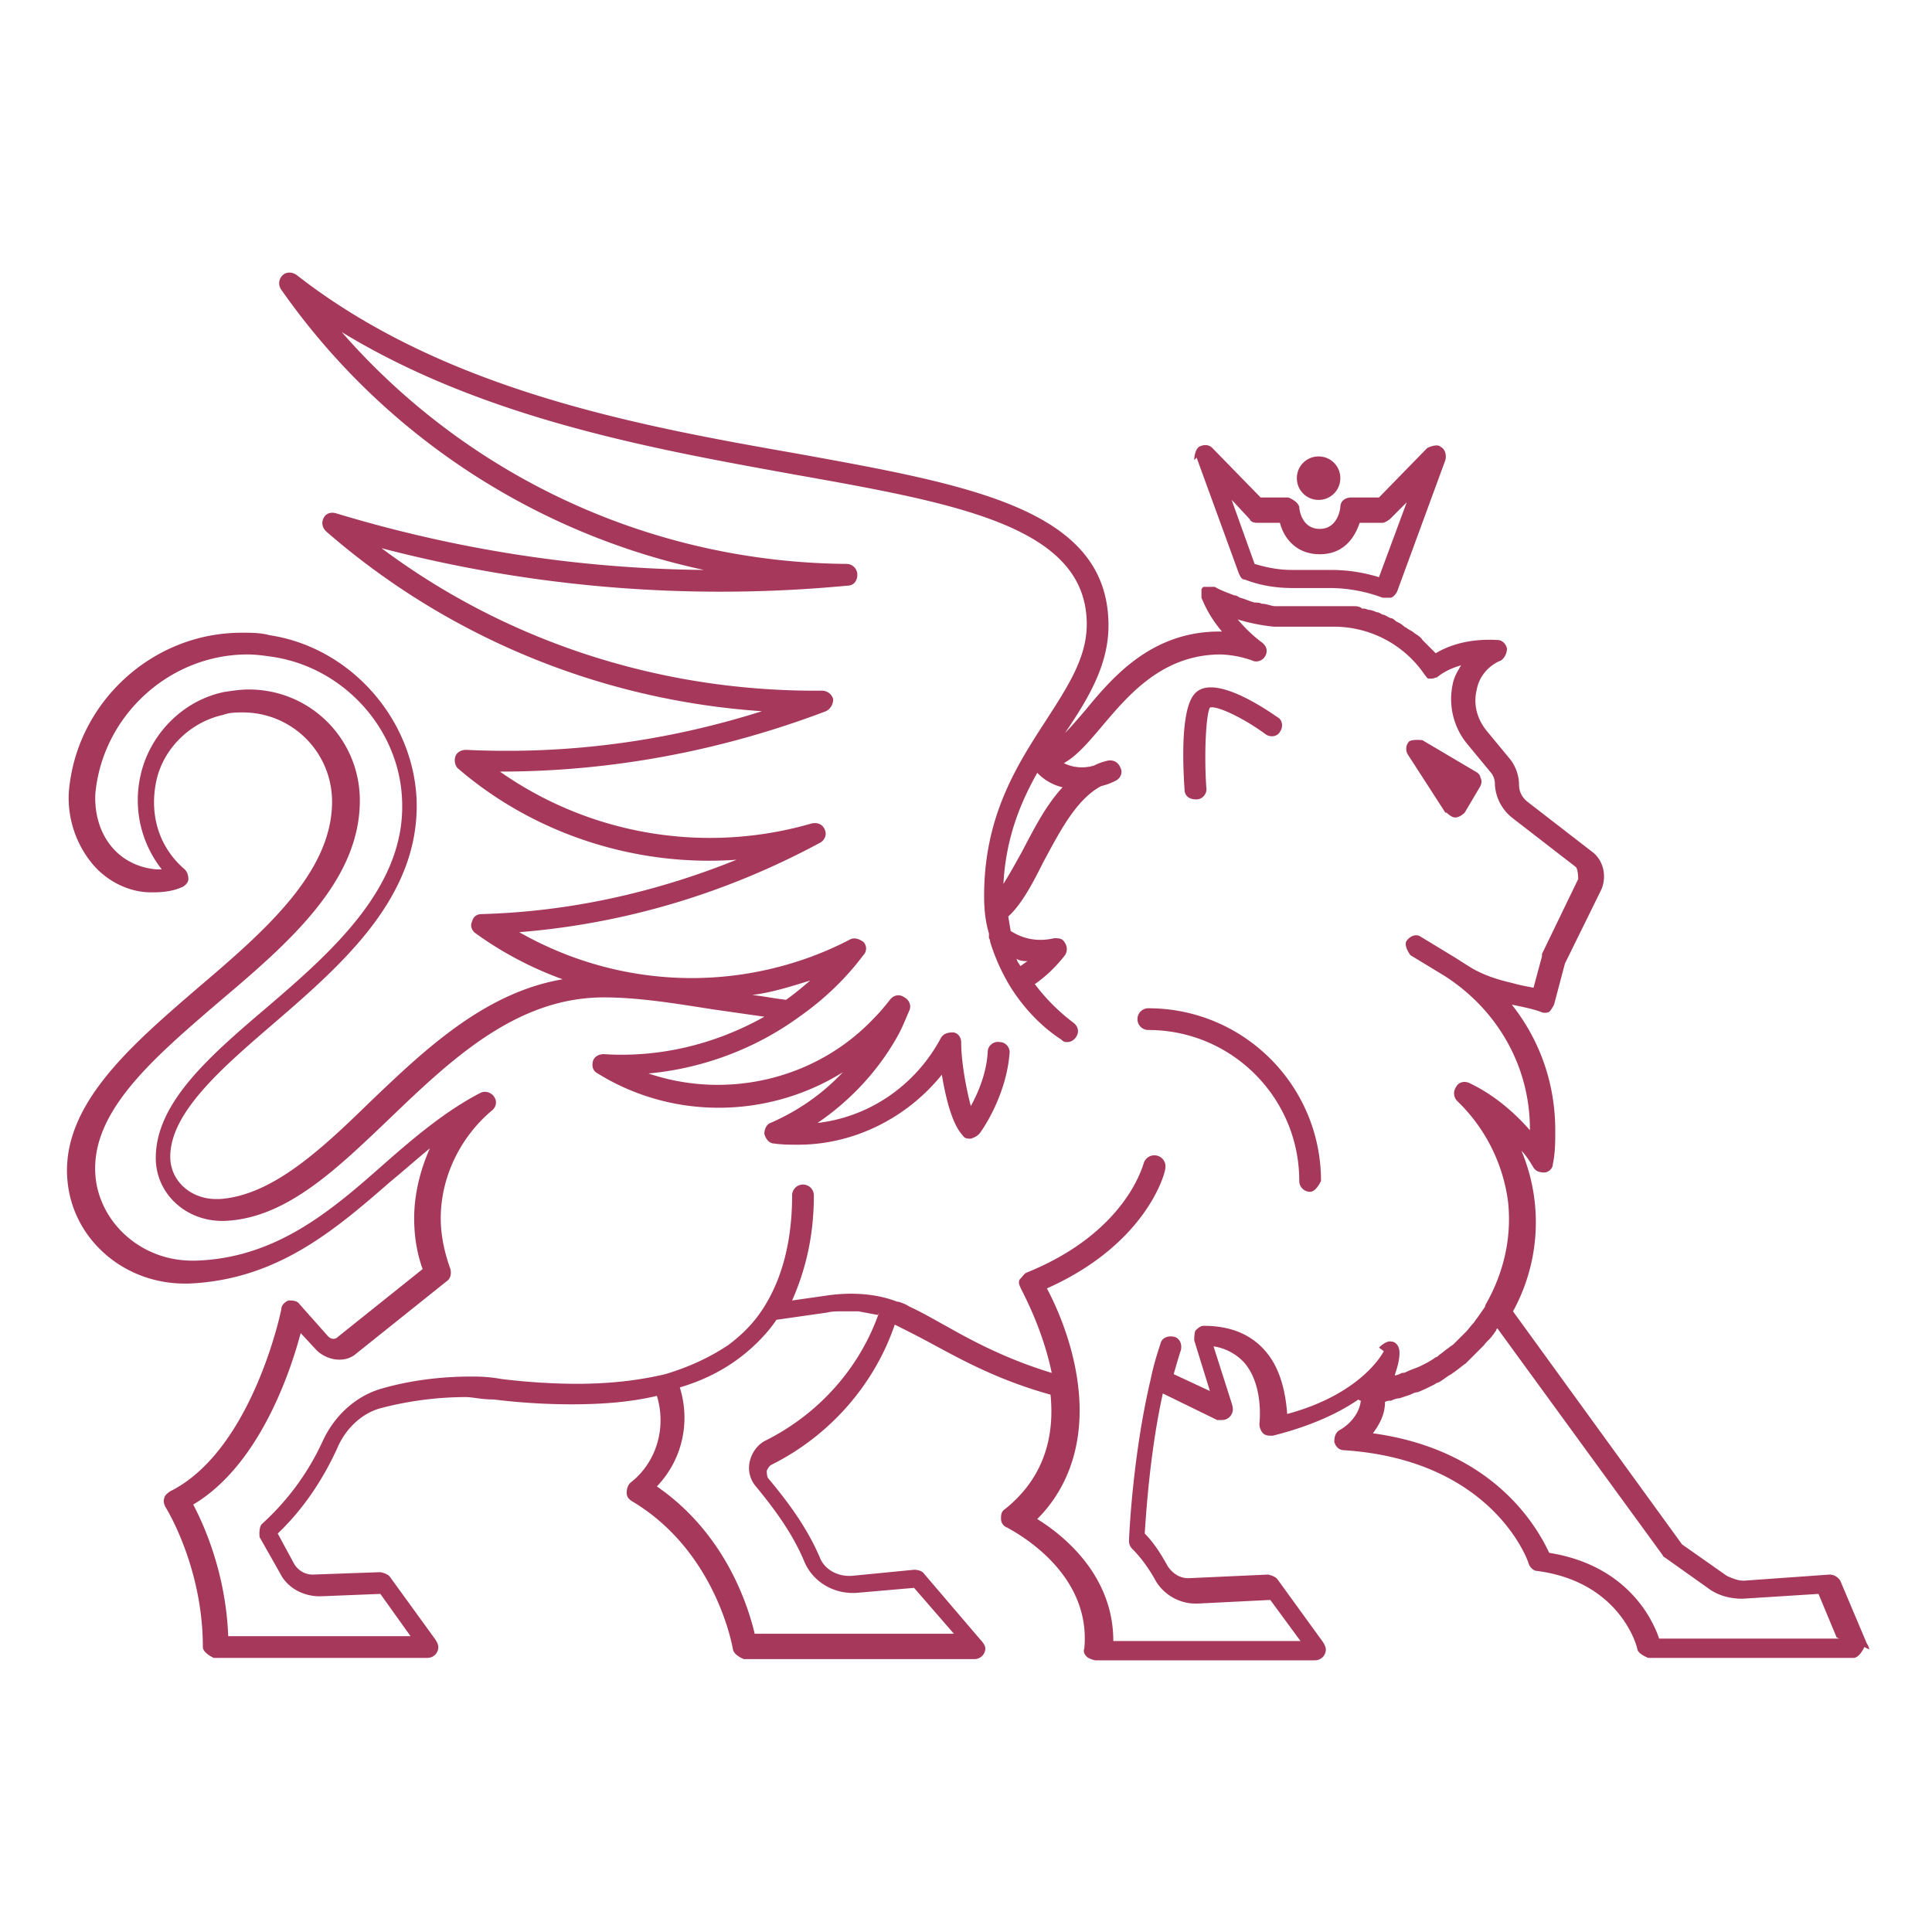 <?xml version="1.0" encoding="UTF-8"?>
<svg data-bbox="0 0 16 16" viewBox="0 0 16 16" xmlns="http://www.w3.org/2000/svg" data-type="color">
    <g>
        <path fill="#ffffff" d="M16 0v16H0V0h16z" data-color="1"/>
        <path d="M10.94 9.78s-.04.09-.09.09-.09-.04-.09-.09c0-.69-.56-1.25-1.25-1.25-.05 0-.09-.04-.09-.09s.04-.09.09-.09c.79 0 1.43.64 1.43 1.43Zm1.04-3.05s.04.04.07.04.06-.02.08-.04l.13-.22s.02-.04 0-.07c0-.02-.02-.04-.04-.05l-.44-.26s-.08-.01-.11.01a.09.09 0 0 0-.01.11l.31.48Zm3.46 6.91s-.04.09-.09.09h-1.7s-.08-.03-.09-.07c0-.02-.14-.56-.83-.65-.03 0-.06-.03-.07-.06-.01-.04-.31-.86-1.53-.94-.04 0-.07-.03-.08-.07 0-.04.01-.08.05-.1 0 0 .15-.08.17-.24 0 0-.01 0-.02-.01-.16.11-.39.22-.71.3-.03 0-.06 0-.08-.02a.114.114 0 0 1-.03-.08s.04-.32-.13-.51a.433.433 0 0 0-.25-.13l.15.47s.01.03.01.05c0 .05-.04.09-.09.09h-.04l-.45-.22c-.11.5-.14 1.02-.15 1.16.07.07.13.16.19.27.04.06.1.1.17.1l.66-.03s.06.01.08.04l.37.51s.03.04.03.07c0 .05-.04.09-.09.09H9.07s-.05-.01-.07-.03c-.02-.02-.03-.04-.02-.07.06-.65-.61-.98-.64-1a.075.075 0 0 1-.05-.07c0-.03 0-.06.03-.08.29-.23.42-.55.38-.95-.43-.12-.72-.28-.98-.42-.11-.06-.21-.11-.31-.16-.17.5-.54.92-1.02 1.16-.02.01-.03.03-.04.05 0 .01 0 .04.01.06.15.18.32.4.43.66.04.1.15.16.27.15l.51-.05s.06 0 .08.03l.47.55s.04.04.04.07c0 .05-.04.09-.09.09H6.16s-.08-.03-.09-.08c0 0-.13-.81-.84-1.23-.03-.02-.04-.04-.04-.07 0-.03.01-.06.03-.08.22-.17.3-.46.22-.72-.21.05-.44.07-.71.07-.25 0-.48-.02-.64-.04-.1 0-.18-.02-.23-.02-.23 0-.47.03-.7.09-.16.04-.3.17-.37.34-.12.26-.28.5-.49.7l.13.24c.03.06.09.1.16.1l.56-.02s.06.01.08.04l.37.51s.03.04.03.07c0 .05-.04.09-.09.09H1.77s-.09-.04-.09-.09c0-.67-.31-1.16-.31-1.16-.01-.02-.02-.05-.01-.07 0-.02.02-.04.05-.06.68-.34.92-1.5.92-1.51 0-.03.03-.06.06-.07.03 0 .07 0 .09.03l.24.27s.04.04.08 0l.7-.56c-.05-.14-.07-.28-.07-.42 0-.2.05-.4.13-.58-.11.09-.21.18-.32.27-.46.4-.94.82-1.68.85h-.03c-.48 0-.88-.33-.96-.77-.12-.66.49-1.18 1.07-1.68.54-.46 1.11-.95 1.11-1.54 0-.41-.33-.74-.74-.74-.05 0-.11 0-.16.02-.28.06-.51.29-.56.57-.05.27.03.53.24.71.02.02.03.05.03.08s-.03.06-.06.07c-.07.03-.15.04-.23.04h-.02c-.18 0-.36-.09-.48-.23a.857.857 0 0 1-.2-.6c.06-.74.69-1.32 1.43-1.32.08 0 .16 0 .23.02.67.1 1.19.69 1.22 1.36.03.81-.62 1.37-1.2 1.87-.43.37-.84.73-.84 1.09 0 .2.17.35.38.35h.03c.43-.03.83-.4 1.24-.8.45-.43.95-.91 1.6-1.02-.25-.09-.5-.22-.72-.38-.03-.02-.05-.06-.03-.1.01-.04.04-.06.08-.06.73-.02 1.44-.18 2.11-.45-.83.06-1.67-.21-2.3-.75-.03-.02-.04-.07-.03-.1.01-.04.05-.06.09-.06.84.04 1.66-.07 2.45-.32-1.33-.09-2.6-.61-3.61-1.49-.03-.03-.04-.07-.02-.11.02-.04.06-.05.1-.04.99.3 2.01.46 3.05.47-1.4-.3-2.66-1.12-3.5-2.32a.091.091 0 0 1 .01-.12c.03-.03.08-.03.12 0 1.23.96 2.85 1.25 4.16 1.48 1.43.26 2.56.46 2.56 1.42 0 .33-.17.61-.36.89.05-.05.11-.12.17-.19.23-.28.55-.65 1.11-.65h.02a1 1 0 0 1-.17-.28v-.07s.01-.02.02-.02h.09c.05.03.11.05.16.07.02 0 .03.01.05.02.04.01.08.03.12.04.02 0 .04 0 .06.01.04 0 .08.02.11.02h.64c.03 0 .06 0 .08.02.02 0 .03 0 .05.01.02 0 .05.01.07.02.02 0 .03.01.05.02.02 0 .04.02.07.03.02 0 .03.02.05.03.02.01.04.02.06.04.02.01.03.02.05.03.02.01.04.03.06.04.01.01.03.02.04.04l.05.05.04.04.02.02c.15-.09.33-.12.51-.11.04 0 .07.03.08.07 0 .04-.02.08-.05.1-.1.04-.18.13-.2.24-.03.12 0 .24.08.34l.19.23c.05.06.08.14.08.22 0 .05.02.1.07.14l.53.41c.1.07.13.21.08.32l-.3.61-.09.34s-.02.04-.04.06c-.02.01-.05.01-.07 0-.05-.02-.14-.04-.24-.06.23.29.36.65.36 1.04 0 .09 0 .19-.02.28 0 .04-.04.07-.07.07-.04 0-.07-.01-.09-.04-.03-.05-.06-.1-.1-.14a1.532 1.532 0 0 1-.07 1.33l1.4 1.93.37.26s.08.04.13.04h.02l.7-.05c.04 0 .07.02.09.05l.22.52s.02.03.02.05Zm-8.17-2.75-.16-.03h-.14c-.04 0-.08 0-.12.01l-.42.06c-.04.06-.09.12-.15.18-.17.17-.38.3-.65.38.09.29.02.6-.19.82.58.4.76 1.01.81 1.22H7.9l-.33-.38-.46.04c-.2.02-.38-.09-.45-.26-.1-.24-.26-.45-.4-.62a.234.234 0 0 1-.05-.21c.02-.08.07-.14.13-.17.44-.22.78-.6.94-1.06Zm4.15.27s.06-.06.1-.05c.04 0 .07.04.07.09 0 .07-.02.13-.04.19.02 0 .04-.01.06-.02.01 0 .02 0 .04-.01.04-.02.08-.03.12-.05.04-.02.08-.04.12-.07.01 0 .02-.01.03-.02.03-.02.05-.04.08-.06.01-.01.03-.02.04-.03l.06-.06.04-.04c.02-.02.04-.05.06-.07.01-.01.02-.03.03-.04l.07-.1v-.01c.15-.26.22-.55.19-.85a1.41 1.41 0 0 0-.42-.84.091.091 0 0 1-.01-.12c.02-.04.07-.05.11-.03.19.09.36.23.5.39v-.01c0-.52-.27-.99-.71-1.27l-.28-.17s-.06-.08-.03-.12c.03-.04.08-.06.12-.03l.28.17.11.07c.11.07.23.11.36.14.07.02.13.03.18.04l.07-.26V7.9l.3-.62s0-.08-.02-.1l-.53-.41a.38.38 0 0 1-.14-.27.15.15 0 0 0-.04-.11l-.19-.23a.584.584 0 0 1-.12-.49c.01-.06.04-.11.07-.16-.07.02-.14.05-.2.1-.01 0-.03.01-.04.01h-.03c-.01 0-.02-.02-.03-.03a.908.908 0 0 0-.75-.4h-.5c-.1-.01-.2-.03-.3-.06.06.07.12.13.2.19.04.03.05.07.03.11-.02.04-.07.06-.11.04a.851.851 0 0 0-.26-.05c-.48 0-.76.33-.98.59-.11.13-.21.25-.32.31.06.03.15.05.25.02.04-.02.07-.03.11-.04.05-.01.09.01.11.06.02.04 0 .09-.05.11-.04.02-.07.03-.11.04-.21.11-.35.39-.48.63-.09.18-.18.35-.29.45l.02.12c.11.07.23.09.36.06.04 0 .07 0 .09.04.02.03.02.07 0 .1-.07.09-.15.17-.25.24.09.12.2.23.32.32.04.03.05.08.02.12-.02.03-.05.04-.07.04-.02 0-.03 0-.05-.02-.17-.11-.32-.27-.43-.45a1.65 1.65 0 0 1-.16-.36s0-.02-.01-.03v-.04c-.03-.1-.04-.2-.04-.31 0-.66.27-1.08.51-1.45.18-.28.34-.52.34-.8 0-.81-1.07-1-2.42-1.24-1.16-.21-2.57-.46-3.75-1.18a5.61 5.61 0 0 0 4.18 1.92c.05 0 .09.04.09.09 0 .05-.03.09-.08.09a11.106 11.106 0 0 1-3.86-.31c1.03.77 2.29 1.18 3.59 1.18h.06c.04 0 .08.03.09.07 0 .04-.02.08-.06.1-.87.33-1.78.5-2.7.5a3.027 3.027 0 0 0 2.58.43c.04-.01.09 0 .11.05.02.04 0 .09-.04.11-.78.42-1.62.67-2.49.74.44.25.93.38 1.43.38.45 0 .91-.11 1.31-.32.04-.02.08 0 .11.02.03.03.03.08 0 .11-.15.2-.33.37-.53.51-.37.27-.81.43-1.25.47.65.22 1.39.05 1.87-.46.05-.05.09-.1.13-.15.03-.04.08-.05.12-.02.04.02.06.07.04.11-.03.07-.05.12-.08.18-.16.3-.4.56-.68.75.43-.05.81-.31 1.02-.7.02-.04.06-.05.1-.05.04 0 .07.04.07.08 0 .16.04.38.08.53.06-.11.13-.27.14-.45 0-.05.05-.09.1-.08.05 0 .09.05.08.1-.03.36-.24.65-.25.66-.02.02-.04.03-.07.04-.03 0-.05 0-.07-.03-.09-.1-.14-.32-.17-.5-.29.36-.73.58-1.19.58-.07 0-.13 0-.2-.01-.04 0-.07-.04-.08-.08 0-.04.02-.08.05-.09.23-.1.43-.24.6-.42-.61.38-1.4.4-2.03.01-.04-.02-.05-.06-.04-.1.01-.04.05-.06.09-.06.46.03.92-.08 1.33-.31l-.42-.06c-.32-.05-.62-.1-.91-.1-.72 0-1.26.51-1.77 1-.44.42-.85.82-1.35.85-.33.02-.59-.22-.59-.52 0-.45.43-.83.9-1.23.55-.47 1.17-1.01 1.14-1.73-.02-.59-.48-1.1-1.07-1.19-.07-.01-.14-.02-.21-.02-.65 0-1.2.51-1.26 1.15-.01.17.04.34.15.46.09.1.22.16.36.17h.04a.926.926 0 0 1-.18-.76c.07-.35.35-.64.7-.71.07-.01.13-.02.2-.02.51 0 .92.41.92.92 0 .67-.59 1.18-1.17 1.67C1.24 8.79.7 9.25.8 9.81c.07.36.4.63.79.63h.03c.67-.02 1.13-.42 1.56-.8.25-.22.51-.44.8-.59.04-.02.09 0 .11.03.03.04.02.09-.02.12-.26.22-.42.55-.42.89 0 .14.03.28.08.42.01.04 0 .08-.03.1l-.75.6c-.09.08-.24.06-.33-.03l-.13-.14c-.09.34-.35 1.1-.89 1.42.09.17.27.57.29 1.09H3.4l-.25-.35-.5.02c-.14 0-.27-.07-.33-.19l-.17-.3s-.01-.08.02-.11c.21-.19.38-.42.5-.68.1-.22.28-.38.49-.44.24-.07.5-.1.74-.1.06 0 .14 0 .25.02.16.02.39.04.63.04.28 0 .52-.03.73-.08.2-.06.37-.14.52-.24.12-.09.22-.19.3-.32.15-.24.23-.55.23-.92 0-.05.04-.09.09-.09s.09.04.09.09c0 .34-.07.62-.18.87l.28-.04c.2-.03.41-.02.59.05h.01c.03.01.06.02.09.04.11.05.21.11.32.17.23.13.5.27.86.38-.08-.39-.26-.7-.26-.71-.01-.02-.02-.05 0-.07s.03-.04.05-.05c.82-.33.96-.88.97-.9a.092.092 0 1 1 .18.04c0 .03-.15.62-.98.99.08.15.22.46.26.82.05.44-.07.82-.34 1.09.21.13.63.46.63 1.01h1.55l-.25-.34-.6.03H9.9c-.13 0-.26-.07-.33-.19-.06-.11-.13-.2-.19-.26a.09.09 0 0 1-.03-.07c0-.03.03-.71.18-1.34.02-.1.05-.2.08-.29.01-.05.06-.07.11-.06.05.01.07.06.06.11-.02.06-.04.13-.06.2l.3.14-.13-.42s0-.06.01-.08c.02-.02.04-.04.07-.04.22 0 .39.07.51.21.14.16.17.39.18.52.63-.17.8-.52.8-.52ZM6.71 8.12c-.16.05-.32.1-.48.12.09.01.19.03.28.04.07-.05.13-.1.2-.16ZM8.59 6.4c-.14.25-.26.54-.28.92.05-.08.1-.17.15-.26.1-.19.2-.39.34-.54a.42.42 0 0 1-.2-.11ZM8.5 7.96s-.06 0-.08-.02c0 .02.02.04.03.06.02-.01.04-.03.06-.04Zm6.71 5.6-.15-.36-.63.04c-.09 0-.18-.02-.26-.07l-.38-.27s-.02-.01-.02-.02L12.4 11s-.01.01-.01.02c-.01.01-.02.03-.03.04-.02.03-.05.05-.07.08l-.04.04-.07.07-.04.04c-.03.02-.05.04-.08.06-.01.01-.03.02-.04.03-.04.02-.07.05-.11.07-.01 0-.02.01-.04.02-.04.02-.08.04-.13.06-.02 0-.04.01-.06.02l-.09.03c-.02 0-.05.01-.07.02-.02 0-.03 0-.05.01 0 .11-.05.19-.1.26 1.02.14 1.37.8 1.46.99.63.1.85.53.91.71h1.49Zm-5.3-6.94c.05 0 .09-.05.08-.1-.02-.3 0-.61.03-.66.05-.02.27.08.46.22.04.03.1.02.12-.02.03-.04.02-.1-.02-.12-.2-.14-.56-.35-.69-.19-.12.14-.09.64-.08.79 0 .05.04.08.09.08Zm1.01-2.48c.1 0 .18-.08.18-.18s-.08-.18-.18-.18-.18.08-.18.18.08.18.18.18Zm-1.03-.33s0-.08.04-.11c.04-.02.08-.02.11.01l.4.41h.23s.08.03.09.08c0 .02.02.18.17.18s.17-.17.17-.18c0-.05.04-.08.09-.08h.23l.4-.41s.08-.04.11-.01c.04.02.05.07.04.11l-.4 1.09s-.02.04-.05.05h-.07a1.25 1.25 0 0 0-.42-.08h-.32c-.14 0-.27-.02-.4-.07-.03 0-.04-.03-.05-.05l-.35-.96Zm.31.33.19.53c.1.03.2.05.31.05h.32c.14 0 .27.02.4.06l.23-.62-.14.14s-.04.03-.06.03h-.19c-.04.12-.13.26-.33.26s-.3-.14-.33-.26h-.19s-.05 0-.06-.03l-.13-.14Z" fill="#a6385b" data-color="2"/>
    </g>
</svg>
